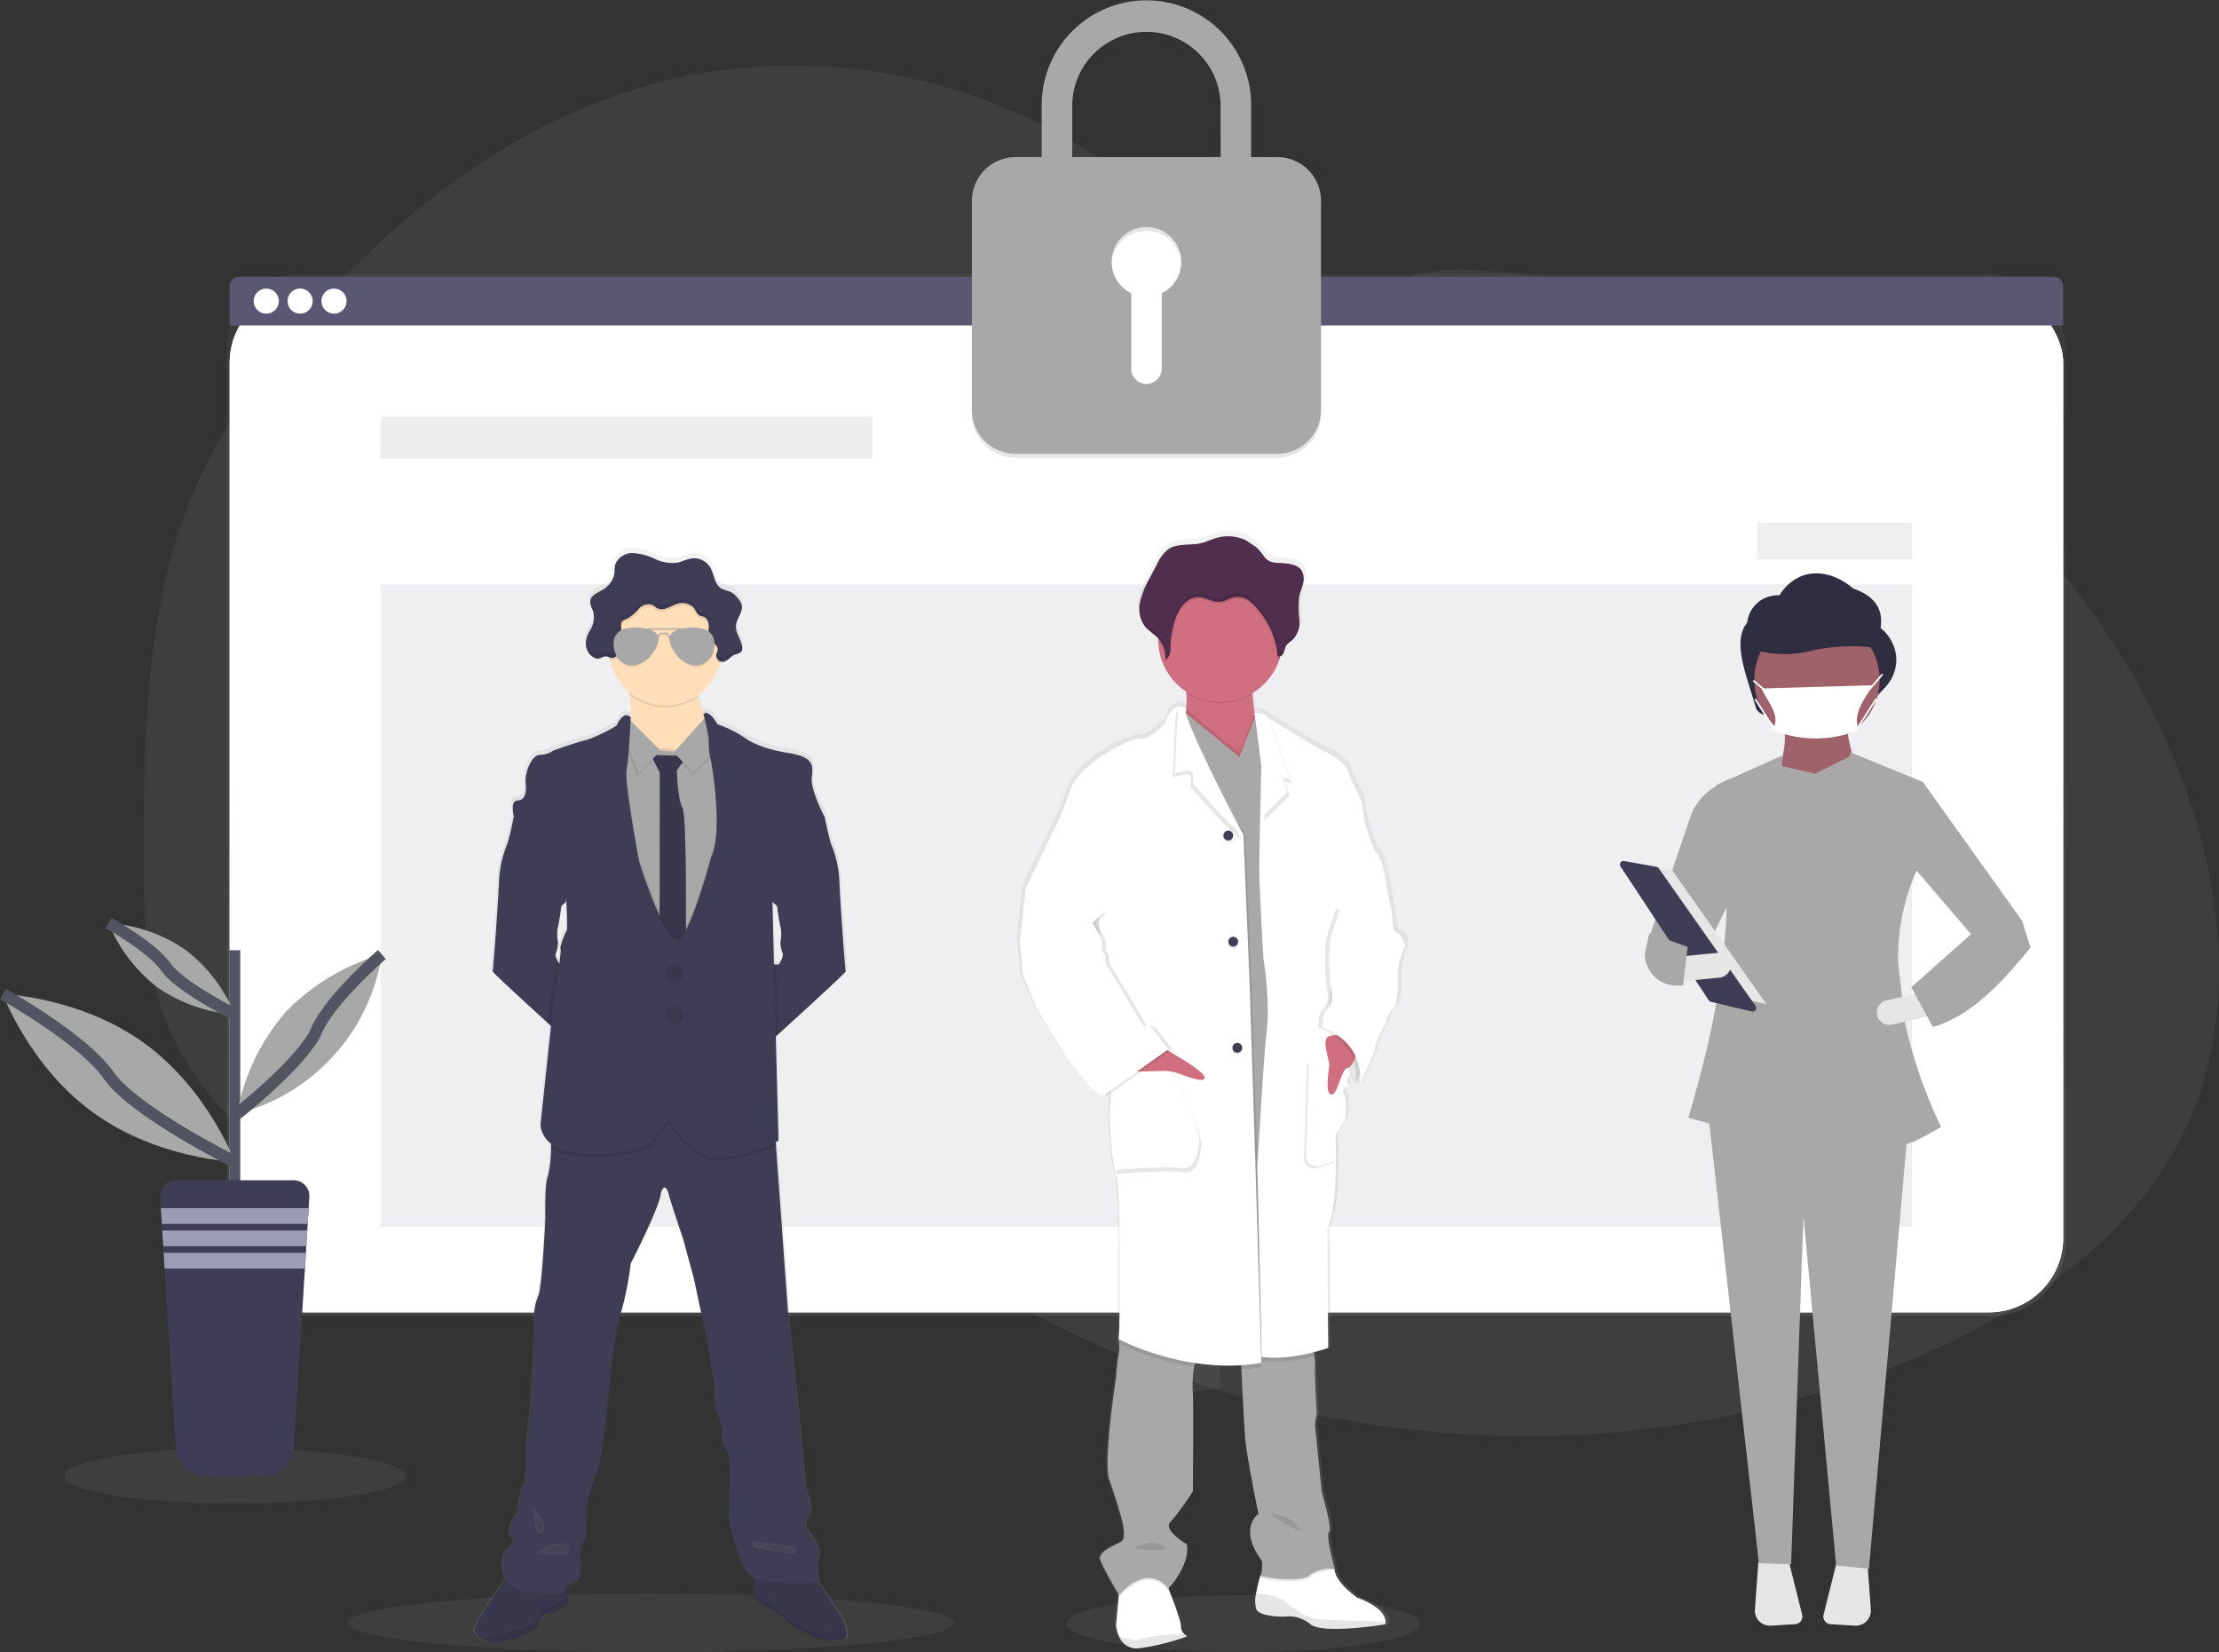 <svg xmlns="http://www.w3.org/2000/svg" xmlns:xlink="http://www.w3.org/1999/xlink" width="372.47" height="277.313" viewBox="0 0 372.47 277.313">
  <rect x="0" y="0" width="372.47" height="277.313" fill="#333333" stroke="none"/>
  <defs>
    <linearGradient id="linear-gradient" x1="0.5" y1="1" x2="0.5" gradientUnits="objectBoundingBox">
      <stop offset="0" stop-color="gray" stop-opacity="0.251"/>
      <stop offset="0.54" stop-color="gray" stop-opacity="0.122"/>
      <stop offset="1" stop-color="gray" stop-opacity="0.102"/>
    </linearGradient>
    <linearGradient id="linear-gradient-2" x1="0.5" y1="1" x2="0.5" xlink:href="#linear-gradient"/>
    <linearGradient id="linear-gradient-3" x1="0.5" y1="1" x2="0.5" xlink:href="#linear-gradient"/>
  </defs>
  <g id="Group_43" data-name="Group 43" transform="translate(-1741.53 -1231.366)">
    <g id="undraw_security_o890" transform="translate(1742 1231.366)">
      <path id="Path_375" data-name="Path 375" d="M442.652,219.107c-8.631,17.805-26.157,29.711-44.32,37.563A168.48,168.48,0,0,1,320.4,269.664q-6.981-.464-13.92-1.485a175.564,175.564,0,0,1-46.542-13.553q-6.413-2.888-12.565-6.305a160.745,160.745,0,0,1-19.641-12.845q-2.349-1.793-4.632-3.677c-1.056-.871-2.1-1.761-3.164-2.625a39.929,39.929,0,0,0-7.121-4.85,25.437,25.437,0,0,0-2.384-1.053c-8.147-3.1-17.542-1.93-26.024.487-6.452,1.839-12.741,4.356-19.186,6.153a63.673,63.673,0,0,1-8.742,1.858,46.522,46.522,0,0,1-19.641-1.725l-.543-.169q-1.364-.429-2.706-.939l-.543-.208q-1.3-.5-2.544-1.075l-.542-.247q-1.3-.6-2.544-1.277c-.3-.156-.594-.325-.887-.484a53.17,53.17,0,0,1-12.721-9.9c-.107-.107-.208-.218-.325-.325-.517-.559-1.023-1.127-1.514-1.709-.182-.214-.364-.429-.543-.65q-.874-1.066-1.686-2.18c-.081-.107-.159-.218-.237-.325a46.969,46.969,0,0,1-5.477-9.9c-.045-.107-.088-.218-.127-.325q-.65-1.673-1.186-3.4c-.146-.481-.286-.975-.409-1.455-.042-.143-.081-.289-.117-.432-1.793-7.059-2-14.4-2-21.694v-2.55c.052-11.8.234-23.805,1.975-35.445a1.479,1.479,0,0,1,.036-.24,110.691,110.691,0,0,1,2.375-11.636,85.841,85.841,0,0,1,4-11.792c4.005-9.421,9.83-17.994,16.3-25.939,16.291-19.995,37.657-36.78,62.664-43.062A92.218,92.218,0,0,1,266.167,59.7c6.627,5.276,12.581,11.522,20.024,15.567,6.5,3.521,14.1,4.98,21.06,2.209,5.75-2.29,9.492-3.427,15.95-3.08a133.7,133.7,0,0,1,39.1,8.189c.507.185,1.014.377,1.517.569,32.716,12.517,60.838,37.384,75.457,69.34q.581,1.267,1.127,2.553C449.117,175.4,452.268,199.265,442.652,219.107Z" transform="translate(-76.547 -29.078)" fill="#a8a8a8" opacity="0.1"/>
      <ellipse id="Ellipse_373" data-name="Ellipse 373" cx="28.678" cy="4.606" rx="28.678" ry="4.606" transform="translate(10.259 243.113)" fill="#a8a8a8" opacity="0.1"/>
      <ellipse id="Ellipse_374" data-name="Ellipse 374" cx="50.849" cy="4.938" rx="50.849" ry="4.938" transform="translate(57.902 267.437)" fill="#a8a8a8" opacity="0.1"/>
      <rect id="Rectangle_21" data-name="Rectangle 21" width="308.717" height="174.878" rx="12.49" transform="translate(37.585 45.966)" fill="url(#linear-gradient)"/>
      <rect id="Rectangle_22" data-name="Rectangle 22" width="307.771" height="171.837" rx="12.49" transform="translate(38.076 48.425)" fill="#fff"/>
      <rect id="Rectangle_23" data-name="Rectangle 23" width="307.771" height="171.837" rx="12.49" transform="translate(38.076 48.425)" fill="#fff"/>
      <rect id="Rectangle_24" data-name="Rectangle 24" width="307.771" height="171.837" rx="12.49" transform="translate(38.076 48.425)" fill="#fff" opacity="0.04"/>
      <path id="Path_376" data-name="Path 376" d="M450.829,149.29H146.183a1.563,1.563,0,0,0-1.563,1.563v6.6H452.378v-6.6a1.562,1.562,0,0,0-1.55-1.563Z" transform="translate(-106.544 -102.836)" fill="#5a5773"/>
      <g id="Rectangle_78" data-name="Rectangle 78" transform="translate(181.38 34.396)" fill="#fff" stroke="#707070" stroke-width="1">
        <rect width="23.432" height="37.317" stroke="none"/>
        <rect x="0.5" y="0.5" width="22.432" height="36.317" fill="none"/>
      </g>
      <g id="buttons" transform="translate(42.111 48.425)">
        <circle id="Ellipse_375" data-name="Ellipse 375" cx="2.112" cy="2.112" r="2.112" fill="#fff"/>
        <circle id="Ellipse_376" data-name="Ellipse 376" cx="2.112" cy="2.112" r="2.112" transform="translate(5.685)" fill="#fff"/>
        <circle id="Ellipse_377" data-name="Ellipse 377" cx="2.112" cy="2.112" r="2.112" transform="translate(11.37)" fill="#fff"/>
      </g>
      <rect id="Rectangle_25" data-name="Rectangle 25" width="82.594" height="7.01" transform="translate(63.424 69.979)" fill="#a8a8a8" opacity="0.2"/>
      <rect id="Rectangle_26" data-name="Rectangle 26" width="257.075" height="107.838" transform="translate(63.424 98.089)" fill="#5a5773" opacity="0.1"/>
      <path id="Path_377" data-name="Path 377" d="M579.428,275.093h-4.4v-8.55a17.58,17.58,0,1,0-35.159-.237v8.787h-4.392a7.348,7.348,0,0,0-7.325,7.325v35.155a7.348,7.348,0,0,0,7.325,7.325h43.952a7.345,7.345,0,0,0,7.322-7.325V282.418A7.345,7.345,0,0,0,579.428,275.093Zm-19.41,22.853v12.591a2.628,2.628,0,0,1-2.436,2.638,2.569,2.569,0,0,1-2.69-2.566V297.94a5.847,5.847,0,1,1,5.126,0Zm9.888-22.853H544.994v-8.787a12.452,12.452,0,1,1,24.9,0Z" transform="translate(-365.484 -248.077)" opacity="0.1"/>
      <path id="Path_378" data-name="Path 378" d="M579.428,273.093h-4.4v-8.55a17.58,17.58,0,1,0-35.159-.237v8.787h-4.392a7.348,7.348,0,0,0-7.325,7.325v35.155a7.348,7.348,0,0,0,7.325,7.325h43.952a7.345,7.345,0,0,0,7.322-7.325V280.418A7.345,7.345,0,0,0,579.428,273.093Zm-19.41,22.853v12.591a2.628,2.628,0,0,1-2.436,2.638,2.569,2.569,0,0,1-2.69-2.566V295.94a5.847,5.847,0,1,1,5.126,0Zm9.888-22.853H544.994v-8.787a12.452,12.452,0,0,1,24.9,0Z" transform="translate(-365.484 -246.727)" fill="#a8a8a8"/>
      <rect id="Rectangle_27" data-name="Rectangle 27" width="26.021" height="6.143" transform="translate(294.478 87.71)" fill="#5a5773" opacity="0.1"/>
      <path id="Path_379" data-name="Path 379" d="M910.335,471.213a9.25,9.25,0,0,0-.871-2.472l-3.9-5.821h.023s-.614-2.924,0-4.36-2.19-4.967-2.19-4.967a2.1,2.1,0,0,1,.549-1.978c.89-1.092-.549-4.288-.549-4.288s-.682-6.676-.75-7.7-.617-6.672-.617-6.672l-1.3-11.984-2.313-31.761-.042-.595c.286-.14.439-.227.439-.227l-.461-17.561.4-.361c3.489-3.158,11.536-10.467,11.454-10.626s-.975-12.2-1.078-15.219a18.138,18.138,0,0,0-1.384-6.231c-.2-.4-.783-3.034-1.023-4.148-.065-.305-.107-.5-.107-.5s-2.358-4.5-2.154-6.539.614-3.573-4.415-4.288a19.487,19.487,0,0,1-6.737-2.349,19.167,19.167,0,0,0-4.827-2.417s-1.41-2.6-2.391-1.718a13.646,13.646,0,0,1-.926-2.894l-.029-.182a9.574,9.574,0,0,0,3.781-5.412c.032-.123.058-.25.088-.374a1.057,1.057,0,0,0,.3.055c.854,0,1.381-.952,2.18-1.254.325-.127.724-.146.975-.4a.952.952,0,0,0,.214-.718,1.46,1.46,0,0,0,0-.266q0-.047,0-.094v.033c-.218-1.182-1.134-2.232-1.033-3.434.1-1.13,1.091-2.125,1.01-3.226a1.749,1.749,0,0,0-.023-.26v.039a2.781,2.781,0,0,0-.65-1.15,3.689,3.689,0,0,0-1.338-1.124c-.452-.2-.975-.244-1.4-.481-1.241-.676-1.238-2.436-1.975-3.638a3.219,3.219,0,0,0-3.011-1.491c-.923.091-1.758.582-2.67.741a6.982,6.982,0,0,1-3.7-.65,10.186,10.186,0,0,0-3.651-.975,3.1,3.1,0,0,0-3.028,1.848c-.2.65-.1,1.348-.26,2.008a4.372,4.372,0,0,1-2.355,2.573c-.65.361-1.423.773-1.624,1.455v-.052a1.254,1.254,0,0,0-.032.166,1.223,1.223,0,0,0,0,.218,4.1,4.1,0,0,0,.413,1.358,3.746,3.746,0,0,1-.019,2.618c-.24.617-.65,1.16-.884,1.774a3.494,3.494,0,0,0-.214.89v-.052a3.567,3.567,0,0,0,0,.416,2.922,2.922,0,0,0,.325,1.364,2.45,2.45,0,0,0,1.459,1.225c.65.149,1.056-.487,1.741-.325a2.743,2.743,0,0,1,.361.114c.023.146.045.292.071.435a9.547,9.547,0,0,0,3.294,5.578,2.1,2.1,0,0,0,.036.237h0a21.812,21.812,0,0,1,.27,3.918s-1.023-1.5-2.427,1.394a29.48,29.48,0,0,1-4.925,2.352c-1.264.24-5.75,1.8-5.75,1.8a3.957,3.957,0,0,1-2.326.75c-1.4,0-2.563,3.063-2.394,4.73s-.1,2.894-1.4,2.963-.591,2.709-.581,2.755l-.12.568c-.253,1.163-.806,3.658-1,4.048a18.193,18.193,0,0,0-1.387,6.231c-.1,3.015-.975,15.015-1.075,15.219-.068.133,5.445,5.172,9.32,8.693l.562.507L858.5,385.716a4.447,4.447,0,0,0,1.832,3.249c0,.195,0,.393-.019.6a20.831,20.831,0,0,1-.546,4.925c-.546,1.091-.409,6.945-.409,6.945s-.549,11.916-1.231,13.212a9.014,9.014,0,0,0-.617,4.548c.2.533-.685,14.842-.685,14.842l-.682,6.4s.2,6.127-.412,6.263-.958,4.359-.958,4.359-2.186,3-1.231,4.083-.14,1.569-.24,1.839-2.086,1.3-.65,5.107a1.129,1.129,0,0,0,.046.11c-1.345,1.868-5.607,7.894-5.347,8.81a2.413,2.413,0,0,0,1.137,1.364c1,.6,2.725.88,5.464,0,4.548-1.465,4.223-2.521,4.223-2.521a1.93,1.93,0,0,1,1.917-1.839,5.383,5.383,0,0,0,3.284-1.871l-.221-.822-.3-1.137c.036-.325.266-.893,1.3-1.208,1.576-.478,1.163-3.473,1.163-3.473s-.136-3.132.546-3.541.413-5.584.413-5.584a38.37,38.37,0,0,1,1.845-6.266c1.091-2.521,2.4-17.5,2.4-17.5s.887-7.355,1.709-9.466,1.576-8.034,1.576-8.034,5.065-9.807,5.129-11.987c0,0,.65-2.043,1.3.2s2.475,7.628,2.475,7.628l1.777,6.6,2.121,9.872,1.371,8.31s-.208,3.132.325,4.223,1.3,3.606.89,4.083.819,2.726,1.163,3.2,0,10.554,0,10.554,1.572,8.579,3.83,10.07a2.757,2.757,0,0,0,.5.26c-.032.929-.065,2.173-.023,2.823a1.081,1.081,0,0,0,.071.426,11.875,11.875,0,0,0,3.011,2.111c.481,0,2.186,1.192,2.258,1.771s5,3.028,5.7,3.1,4.083.679,4.548-.273a1.575,1.575,0,0,0,.094-.88Zm-12.107-122.7.351.3s.361,2.81.617,3.651a7.052,7.052,0,0,1-.052,2.479,5.7,5.7,0,0,0,.361,1.787c.305.614-.617,1.949-.617,1.949h-.822l-.257-10.519ZM873.789,317.1v-.062a.2.2,0,0,0-.01.062ZM861.169,357.6a1.186,1.186,0,0,1-.052-.867,2.6,2.6,0,0,0,.172-.481,7.446,7.446,0,0,0,.188-1.3.085.085,0,0,0,0-.016,6.873,6.873,0,0,1-.049-2.462c.244-.8.614-3.651.614-3.651l.234-.2.542-.471a3.856,3.856,0,0,1,.039-.465,36.174,36.174,0,0,1,.058,5.334c-.273.27-1.267,2.924-1.026,3.028a12.433,12.433,0,0,1-.211,2.527,5.181,5.181,0,0,1-.51-.978Z" transform="translate(-768.436 -197.35)" fill="url(#linear-gradient-2)"/>
      <path id="Path_380" data-name="Path 380" d="M939.732,361.254V365.3l-8.29,4.168s-8.232-4.98-6.2-6.962c1.3-1.254,1.049-4.7.7-7.066h0c-.2-1.377-.442-2.388-.442-2.388s14.787-4.223,12.552-1.017a5.042,5.042,0,0,0-.556,3.833A17.411,17.411,0,0,0,939.732,361.254Z" transform="translate(-820.816 -238.906)" fill="#ffdfba"/>
      <path id="Path_381" data-name="Path 381" d="M871.557,451.524l-1.069,13.163s-1.6-1.452-3.674-3.343c-3.843-3.505-9.3-8.518-9.236-8.651.1-.2.975-12.146,1.069-15.148a18.129,18.129,0,0,1,1.371-6.2,38.526,38.526,0,0,0,.975-4.031c.078-.361.127-.595.127-.595l1.793-.721s7.472,8.336,7.472,8.488-.51,6.556-.51,6.556l-.529.461-.231.2s-.357,2.8-.611,3.635a6.526,6.526,0,0,0,.049,2.449h0a7.562,7.562,0,0,1-.185,1.3,2.729,2.729,0,0,1-.172.478,1.191,1.191,0,0,0,.052.864,5.214,5.214,0,0,0,.559,1.069Z" transform="translate(-775.351 -289.657)" fill="#3f3d56"/>
      <path id="Path_382" data-name="Path 382" d="M1010.969,452.713c.078.159-7.891,7.433-11.344,10.574l-1.566,1.42L997,451.544h2.745s.916-1.322.611-1.933a5.651,5.651,0,0,1-.354-1.777,7.083,7.083,0,0,0,.049-2.466c-.253-.841-.611-3.635-.611-3.635l-.348-.3-.413-.361s-.51-6.4-.51-6.555,7.472-8.488,7.472-8.488l1.78.711s.039.192.1.5c.24,1.108.815,3.729,1.013,4.129a18.122,18.122,0,0,1,1.371,6.2C1009.994,440.567,1010.865,452.509,1010.969,452.713Z" transform="translate(-869.482 -289.677)" fill="#3f3d56"/>
      <path id="Path_383" data-name="Path 383" d="M1007.941,829.081c-.478.949-3.83.325-4.522.273s-5.578-2.511-5.646-3.086-1.761-1.761-2.235-1.761a11.878,11.878,0,0,1-2.982-2.1,1.036,1.036,0,0,1-.068-.422c-.071-1.114.068-3.983.068-3.983l9.827.543,4.775,7.182a9.266,9.266,0,0,1,.864,2.459,1.625,1.625,0,0,1-.081.9Z" transform="translate(-866.422 -554.315)" fill="#3f3d56"/>
      <path id="Path_384" data-name="Path 384" d="M1007.941,829.081c-.478.949-3.83.325-4.522.273s-5.578-2.511-5.646-3.086-1.761-1.761-2.235-1.761a11.878,11.878,0,0,1-2.982-2.1,1.036,1.036,0,0,1-.068-.422c-.071-1.114.068-3.983.068-3.983l9.827.543,4.775,7.182a9.266,9.266,0,0,1,.864,2.459,1.625,1.625,0,0,1-.081.9Z" transform="translate(-866.422 -554.315)" opacity="0.1"/>
      <path id="Path_385" data-name="Path 385" d="M1007.981,837.358c-.478.949-3.83.325-4.522.273s-5.578-2.511-5.646-3.086-1.761-1.761-2.235-1.761a11.877,11.877,0,0,1-2.982-2.1,1.038,1.038,0,0,1-.068-.422l3.184,2.014a13.435,13.435,0,0,1,2.576,2.069c.542.77,4.818,2.371,5.172,2.4a24.347,24.347,0,0,1,4.6-.286A1.625,1.625,0,0,1,1007.981,837.358Z" transform="translate(-866.461 -562.592)" opacity="0.1"/>
      <path id="Path_386" data-name="Path 386" d="M864.129,823.888a5.317,5.317,0,0,1-3.249,1.861,1.913,1.913,0,0,0-1.9,1.829s.325,1.053-4.168,2.511c-2.712.874-4.418.6-5.412,0a2.417,2.417,0,0,1-1.127-1.358c-.305-1.082,5.691-9.317,5.691-9.317l5.458-.325,3.9,1.761.6,2.232Z" transform="translate(-769.064 -555.051)" fill="#3f3d56"/>
      <path id="Path_387" data-name="Path 387" d="M864.129,823.888a5.317,5.317,0,0,1-3.249,1.861,1.913,1.913,0,0,0-1.9,1.829s.325,1.053-4.168,2.511c-2.712.874-4.418.6-5.412,0a2.417,2.417,0,0,1-1.127-1.358c-.305-1.082,5.691-9.317,5.691-9.317l5.458-.325,3.9,1.761.6,2.232Z" transform="translate(-769.064 -555.051)" opacity="0.1"/>
      <path id="Path_388" data-name="Path 388" d="M866.5,832.159a5.316,5.316,0,0,1-3.249,1.861,1.913,1.913,0,0,0-1.9,1.829s.325,1.052-4.168,2.511c-2.713.874-4.418.6-5.412,0,2.557-.266,8.206-1.881,8.771-2.44.679-.679,1.527-2.544,2.1-2.576a22.612,22.612,0,0,0,3.648-2Z" transform="translate(-771.43 -563.321)" fill="none"/>
      <path id="Path_389" data-name="Path 389" d="M866.5,832.159a5.316,5.316,0,0,1-3.249,1.861,1.913,1.913,0,0,0-1.9,1.829s.325,1.052-4.168,2.511c-2.713.874-4.418.6-5.412,0,2.557-.266,8.206-1.881,8.771-2.44.679-.679,1.527-2.544,2.1-2.576a22.612,22.612,0,0,0,3.648-2Z" transform="translate(-771.43 -563.321)" opacity="0.1"/>
      <path id="Path_390" data-name="Path 390" d="M915.776,649.881c-.611,1.423,0,4.337,0,4.337s-9.1.474-11.318-1.017-3.794-10.031-3.794-10.031.325-10.028,0-10.5-1.559-2.709-1.153-3.183-.325-2.982-.88-4.067-.325-4.2-.325-4.2l-1.358-8.271-2.1-9.824-1.783-6.575s-1.829-5.354-2.449-7.589-1.277-.2-1.277-.2c-.065,2.17-5.081,11.929-5.081,11.929a53.688,53.688,0,0,1-1.559,7.995c-.812,2.1-1.7,9.421-1.7,9.421s-1.3,14.908-2.371,17.415a38.42,38.42,0,0,0-1.809,6.234s.273,5.152-.406,5.558-.568,3.525-.568,3.525.406,2.979-1.153,3.456-1.3,1.491-1.3,1.491-8.673,1.423-10.1-2.375.542-4.808.65-5.081,1.189-.744.24-1.832,1.218-4.064,1.218-4.064.341-4.2.948-4.337.409-6.234.409-6.234l.676-6.37s.884-14.232.679-14.774a9.027,9.027,0,0,1,.611-4.548c.679-1.3,1.218-13.15,1.218-13.15s-.136-5.825.406-6.91a20.133,20.133,0,0,0,.539-4.9c.059-1.472.071-2.69.071-2.69l7.589-2.846,9.746-3.115,8.2,3.931,12,2.3.149,2.069,2.29,31.611,1.3,11.925s.542,5.623.611,6.64.744,7.66.744,7.66,1.423,3.184.542,4.269a2.058,2.058,0,0,0-.542,1.949S916.387,648.458,915.776,649.881Z" transform="translate(-778.867 -388.6)" fill="#3f3d56"/>
      <path id="Path_391" data-name="Path 391" d="M939.272,352.034a5.043,5.043,0,0,0-.555,3.833,9.531,9.531,0,0,1-11.555-.432h0c-.2-1.377-.442-2.388-.442-2.388S941.507,348.831,939.272,352.034Z" transform="translate(-822.032 -238.907)" opacity="0.1"/>
      <path id="Path_392" data-name="Path 392" d="M936.436,321.988a9.473,9.473,0,1,1-2.774-6.744A9.518,9.518,0,0,1,936.436,321.988Z" transform="translate(-815.74 -213.007)" fill="#ffdfba"/>
      <path id="Path_393" data-name="Path 393" d="M906.465,350.062,903.347,405.6l-16.941-3.557-3.356-22.262,3.323-29.886,2.5.322,4.411.562,4.369.27,4.736-.526Z" transform="translate(-783.787 -225.264)" opacity="0.1"/>
      <path id="Path_394" data-name="Path 394" d="M906.465,351.319l-3.119,55.533L886.406,403.3l-3.356-22.262,3.323-29.883,2.5.318,4.411.562,4.369.27,4.736-.526Z" transform="translate(-783.787 -226.115)" fill="#a8a8a8"/>
      <path id="Path_395" data-name="Path 395" d="M939.23,396.3l6.1.2-1.715,2.4s.12,4.85.936,6.24.575,22.87.575,22.87L943.5,431.1l-2.778-3.456.036-28.36Z" transform="translate(-830.479 -269.605)" fill="#3f3d56"/>
      <path id="Path_396" data-name="Path 396" d="M939.23,396.3l6.1.2-1.715,2.4s.12,4.85.936,6.24.575,22.87.575,22.87L943.5,431.1l-2.778-3.456.036-28.36Z" transform="translate(-830.479 -269.605)" opacity="0.1"/>
      <path id="Path_397" data-name="Path 397" d="M929.841,336.86l-5.691,6.3,3.252,3.388,5.389-5.253Z" transform="translate(-811.536 -216.467)" opacity="0.1"/>
      <path id="Path_398" data-name="Path 398" d="M929.841,335.61l-5.691,6.3L927.4,345.3l5.389-5.253Z" transform="translate(-811.536 -215.623)" fill="#a8a8a8"/>
      <path id="Path_399" data-name="Path 399" d="M903.645,343.35l-5.763-5.76-.543,3.015,2.644,6.607Z" transform="translate(-793.435 -216.96)" opacity="0.1"/>
      <path id="Path_400" data-name="Path 400" d="M904.272,342.1l-5.76-5.76-.542,3.015,2.644,6.607Z" transform="translate(-793.861 -216.116)" fill="#a8a8a8"/>
      <path id="Path_401" data-name="Path 401" d="M925.537,580.883a28.12,28.12,0,0,1-8.771,2.537c-5.591.711-9.248-6.4-9.248-6.4l-2.134,2.777c-.679,2.95-11.013,3.694-15.213,2.576a6.721,6.721,0,0,1-2.41-1.14c.058-1.472.071-2.69.071-2.69l7.588-2.846,9.746-3.115,8.2,3.931,12,2.3Z" transform="translate(-795.729 -388.62)" opacity="0.1"/>
      <path id="Path_402" data-name="Path 402" d="M933.422,391.362l-3.115,55.53-16.944-3.557L910,421.076l3.32-29.886,2.5.325a30.358,30.358,0,0,1-.367,3.249c-.406,1.9,2.1,15.385,2.1,15.385s4.766,15.122,6.91,12.942,5.2-13.689,5.2-13.689c2.069-4.269.036-16.243-.117-16.483a4.833,4.833,0,0,1-.195-1.088Z" transform="translate(-810.744 -266.155)" opacity="0.1"/>
      <path id="Path_403" data-name="Path 403" d="M999.479,510.882l.143,5.441-1.566,1.42L997,504.57h2.339Z" transform="translate(-869.482 -342.703)" opacity="0.1"/>
      <path id="Path_404" data-name="Path 404" d="M890.858,493.1h0a7.569,7.569,0,0,1-.185,1.3c0-.12,0-.188-.026-.2C890.55,494.175,890.667,493.678,890.858,493.1Z" transform="translate(-797.654 -334.959)" opacity="0.1"/>
      <path id="Path_405" data-name="Path 405" d="M890.753,502.349l-1.069,13.163s-1.6-1.452-3.674-3.343l.247-2.332s.874-5.73,1.192-8.557a5.229,5.229,0,0,0,.559,1.069Z" transform="translate(-794.547 -340.482)" opacity="0.1"/>
      <path id="Path_406" data-name="Path 406" d="M887.751,375.412s-1.014-1.491-2.4,1.387a29.066,29.066,0,0,1-4.873,2.339c-1.247.237-5.685,1.8-5.685,1.8a3.924,3.924,0,0,1-2.3.744c-1.39,0-2.544,3.05-2.375,4.71s-.1,2.881-1.387,2.95-.578,2.742-.578,2.742l8.573,9.827s.542,9.047.273,9.32-1.254,2.924-1.017,3.015-1.3,10.1-1.3,10.1l-2.066,19.416s0,3.249,4.2,4.369,14.544.38,15.21-2.57l2.134-2.781s3.658,7.117,9.249,6.406a26.886,26.886,0,0,0,9.151-2.745l-.611-23.269-.406-16.772,8.729-14.342s-2.339-4.473-2.134-6.5.608-3.557-4.372-4.269c0,0-4.2-.627-6.676-2.339a19.084,19.084,0,0,0-4.775-2.4s-1.4-2.6-2.368-1.709a31.948,31.948,0,0,1,.893,4.223,13.98,13.98,0,0,0,.305,3.288c.153.257,2.186,12.214.117,16.483,0,0-3.037,11.51-5.2,13.689s-6.91-12.942-6.91-12.942-2.508-13.488-2.1-15.385S887.751,375.412,887.751,375.412Z" transform="translate(-782.355 -254.987)" fill="#3f3d56"/>
      <circle id="Ellipse_378" data-name="Ellipse 378" cx="1.491" cy="1.491" r="1.491" transform="translate(111.155 161.867)" fill="#3f3d56"/>
      <circle id="Ellipse_379" data-name="Ellipse 379" cx="1.491" cy="1.491" r="1.491" transform="translate(111.155 168.897)" fill="#3f3d56"/>
      <circle id="Ellipse_380" data-name="Ellipse 380" cx="1.491" cy="1.491" r="1.491" transform="translate(111.155 161.867)" opacity="0.1"/>
      <circle id="Ellipse_381" data-name="Ellipse 381" cx="1.491" cy="1.491" r="1.491" transform="translate(111.155 168.897)" opacity="0.1"/>
      <path id="Path_407" data-name="Path 407" d="M992.47,804.34s6.12.474,6.728.949S992.47,804.34,992.47,804.34Z" transform="translate(-866.423 -545.092)" stroke="#a8a8a8" stroke-miterlimit="10" stroke-width="1" opacity="0.1"/>
      <path id="Path_408" data-name="Path 408" d="M880.3,789.53s1.3,1.624.747,2.371S880.3,789.53,880.3,789.53Z" transform="translate(-790.692 -535.093)" stroke="#a8a8a8" stroke-miterlimit="10" stroke-width="1" opacity="0.1"/>
      <path id="Path_409" data-name="Path 409" d="M885.1,805.734s2.371-1.559,3.32-.523S885.1,805.734,885.1,805.734Z" transform="translate(-793.933 -545.44)" stroke="#a8a8a8" stroke-miterlimit="10" stroke-width="1" opacity="0.1"/>
      <path id="Path_410" data-name="Path 410" d="M936.449,321.995a9.474,9.474,0,0,1-.305,2.407,1.082,1.082,0,0,1-.63-1.059c.042-.387.3-.741.244-1.124-.081-.591-.8-.832-1.173-1.3a3.022,3.022,0,0,1-.325-2.118c.039-.731-.146-1.624-.832-1.874-.2-.075-.429-.081-.627-.166-.539-.227-.7-.9-1.066-1.358-.721-.929-2.154-.91-3.248-.468a15.454,15.454,0,0,1-1.462.611,1.91,1.91,0,0,1-1.53-.114c-.214-.136-.387-.325-.608-.461a2.1,2.1,0,0,0-2.332.569,8.06,8.06,0,0,1-1.949,1.679c-.361.162-.806.26-.975.611a1.28,1.28,0,0,0-.1.607,18.169,18.169,0,0,1-.114,3.785c-.169.8-.728,1.7-1.537,1.6a1.518,1.518,0,0,1-.3-.075,9.518,9.518,0,1,1,18.874-1.761Z" transform="translate(-815.753 -213.014)" opacity="0.1"/>
      <path id="Path_411" data-name="Path 411" d="M909.268,309.4c.244.055.474.182.724.214.809.1,1.368-.806,1.537-1.6a17.512,17.512,0,0,0,.117-3.785,1.237,1.237,0,0,1,.1-.607c.185-.351.63-.448.975-.611a8.414,8.414,0,0,0,1.949-1.679,2.076,2.076,0,0,1,2.329-.569c.218.13.393.325.607.461a1.949,1.949,0,0,0,1.533.114c.5-.149.975-.413,1.459-.611a2.822,2.822,0,0,1,3.248.465c.361.465.526,1.13,1.065,1.358.2.084.422.094.627.169.685.257.861,1.143.832,1.874a3.149,3.149,0,0,0,.325,2.118c.377.461,1.091.7,1.173,1.3.052.383-.2.741-.244,1.124a1.079,1.079,0,0,0,1.017,1.15c.845,0,1.368-.945,2.157-1.247a2.563,2.563,0,0,0,.975-.4,1.075,1.075,0,0,0,.2-.88c-.159-1.244-1.156-2.326-1.049-3.573.1-1.2,1.208-2.238.974-3.414a2.767,2.767,0,0,0-.65-1.16,3.755,3.755,0,0,0-1.325-1.121,13.639,13.639,0,0,1-1.387-.478c-1.228-.672-1.225-2.427-1.949-3.622a3.18,3.18,0,0,0-2.963-1.475c-.913.091-1.741.575-2.644.737a6.855,6.855,0,0,1-3.664-.65,10.022,10.022,0,0,0-3.616-.975,3.083,3.083,0,0,0-3,1.839c-.2.65-.1,1.345-.257,2a4.361,4.361,0,0,1-2.332,2.56c-.711.4-1.566.851-1.65,1.66a3.423,3.423,0,0,0,.406,1.472,3.746,3.746,0,0,1-.019,2.6c-.237.614-.633,1.153-.874,1.764a3.168,3.168,0,0,0,.084,2.6,2.423,2.423,0,0,0,1.485,1.218C908.183,309.88,908.586,309.247,909.268,309.4Z" transform="translate(-807.865 -199.2)" fill="#3f3d56"/>
      <g id="Group_33" data-name="Group 33" transform="translate(97.87 100.521)" opacity="0.1">
        <path id="Path_412" data-name="Path 412" d="M911.527,335.894c-.169.8-.731,1.7-1.54,1.6-.25-.033-.478-.159-.724-.214-.679-.149-1.082.487-1.722.325a2.43,2.43,0,0,1-1.488-1.218,2.814,2.814,0,0,1-.3-1.062,2.966,2.966,0,0,0,.3,1.673,2.43,2.43,0,0,0,1.488,1.218c.65.149,1.043-.487,1.722-.325a7.343,7.343,0,0,0,.724.211c.809.1,1.371-.8,1.54-1.6a9.4,9.4,0,0,0,.156-2.134A8.008,8.008,0,0,1,911.527,335.894Z" transform="translate(-905.733 -328.314)"/>
        <path id="Path_413" data-name="Path 413" d="M908.566,318.606a3.74,3.74,0,0,0-.214-1.569,8.3,8.3,0,0,1-.374-1.027,1.459,1.459,0,0,0-.032.166,3.478,3.478,0,0,0,.406,1.472,3.732,3.732,0,0,1,.214.958Z" transform="translate(-907.222 -315.918)"/>
        <path id="Path_414" data-name="Path 414" d="M984.216,318.73c-.153.923-.9,1.79-.975,2.761a2.324,2.324,0,0,0,0,.5C983.4,320.858,984.408,319.854,984.216,318.73Z" transform="translate(-958.054 -317.755)"/>
        <path id="Path_415" data-name="Path 415" d="M977.422,339.83a.763.763,0,0,1-.185.364c-.24.257-.65.276-.975.4-.789.3-1.3,1.257-2.157,1.247a1.088,1.088,0,0,1-.975-.754,1.69,1.69,0,0,0-.045.214,1.078,1.078,0,0,0,1.017,1.147c.848,0,1.368-.945,2.157-1.244.325-.127.721-.146.975-.4a1.076,1.076,0,0,0,.2-.88C977.432,339.885,977.425,339.859,977.422,339.83Z" transform="translate(-951.204 -332)"/>
        <path id="Path_416" data-name="Path 416" d="M970.7,334.085c-.081-.591-.8-.832-1.173-1.3a1.78,1.78,0,0,1-.357-1.066,2.4,2.4,0,0,0,.357,1.676c.374.455.942.65,1.124,1.118A1.044,1.044,0,0,0,970.7,334.085Z" transform="translate(-948.558 -326.525)"/>
        <path id="Path_417" data-name="Path 417" d="M938.6,319.886c.026-.731-.149-1.624-.835-1.874-.2-.075-.426-.084-.624-.166-.539-.227-.708-.9-1.066-1.358a2.814,2.814,0,0,0-3.248-.468c-.487.2-.952.461-1.459.611a1.91,1.91,0,0,1-1.53-.114c-.214-.136-.39-.325-.607-.461a2.1,2.1,0,0,0-2.332.569,8.073,8.073,0,0,1-1.949,1.68c-.364.162-.806.26-.994.611a1.277,1.277,0,0,0-.1.607v.38a.924.924,0,0,1,.094-.377c.188-.351.63-.448.994-.611a8.416,8.416,0,0,0,1.949-1.679,2.079,2.079,0,0,1,2.332-.569c.218.13.393.325.607.458a1.9,1.9,0,0,0,1.53.114,15.022,15.022,0,0,0,1.459-.607,2.816,2.816,0,0,1,3.249.465c.357.461.526,1.13,1.066,1.358.2.084.422.094.624.169a1.559,1.559,0,0,1,.825,1.449Z" transform="translate(-917.963 -315.727)"/>
      </g>
      <g id="Group_34" data-name="Group 34" transform="translate(102.504 105.529)" opacity="0.1">
        <path id="Path_418" data-name="Path 418" d="M920,333.7a2.492,2.492,0,0,1,1.878-2.329,7.8,7.8,0,0,1,4.379.2c3.083,1.02-.39,4.691-.39,4.691s-2.31,2.274-4.464.685a3.375,3.375,0,0,1-1.257-1.949,4.972,4.972,0,0,1-.146-1.3Z" transform="translate(-919.997 -331.144)"/>
        <path id="Path_419" data-name="Path 419" d="M956.515,333.7a2.491,2.491,0,0,0-1.881-2.329,7.8,7.8,0,0,0-4.376.2c-3.083,1.02.39,4.691.39,4.691s2.306,2.274,4.463.685a3.376,3.376,0,0,0,1.257-1.949A4.969,4.969,0,0,0,956.515,333.7Z" transform="translate(-939.567 -331.145)"/>
        <path id="Path_420" data-name="Path 420" d="M910.5,291.419v.153h5.63v-.182Z" transform="translate(-904.824 -291.297)"/>
        <path id="Path_421" data-name="Path 421" d="M942.676,334.671h.179v-.517a1.479,1.479,0,0,1,1.52,0v.461h.325v-.3h-.159s.065-.627-.994-.526c0,0-.851-.081-.832.458h-.195Z" transform="translate(-935.203 -332.921)"/>
      </g>
      <path id="Path_422" data-name="Path 422" d="M920,333.049a2.492,2.492,0,0,1,1.878-2.329,7.839,7.839,0,0,1,4.379.2c3.083,1.023-.39,4.691-.39,4.691s-2.31,2.274-4.464.685a3.356,3.356,0,0,1-1.257-1.949,4.938,4.938,0,0,1-.146-1.3Z" transform="translate(-817.493 -225.179)" fill="#a8a8a8"/>
      <path id="Path_423" data-name="Path 423" d="M956.515,333.049a2.491,2.491,0,0,0-1.881-2.329,7.825,7.825,0,0,0-4.376.2c-3.083,1.023.39,4.691.39,4.691s2.306,2.274,4.463.685a3.356,3.356,0,0,0,1.257-1.949A4.938,4.938,0,0,0,956.515,333.049Z" transform="translate(-837.063 -225.179)" fill="#a8a8a8"/>
      <path id="Path_424" data-name="Path 424" d="M910.5,290.789v.156h5.63v-.185Z" transform="translate(-802.32 -185.342)" fill="#a8a8a8"/>
      <path id="Path_425" data-name="Path 425" d="M942.676,334.042h.179v-.517a1.488,1.488,0,0,1,1.52,0v.465h.325v-.305h-.159s.065-.624-.994-.526c0,0-.851-.078-.832.458h-.195Z" transform="translate(-832.7 -226.968)" fill="#a8a8a8"/>
      <rect id="Rectangle_28" data-name="Rectangle 28" width="1.845" height="41.549" transform="translate(38.014 159.483)" fill="#535461"/>
      <path id="Path_426" data-name="Path 426" d="M133.759,618.913l-.117,1.871-.162,2.641-.068,1.1-.162,2.644-.071,1.1-.162,2.641-1.861,30.039a5.087,5.087,0,0,1-5.077,4.775H116.4a5.084,5.084,0,0,1-5.074-4.775l-1.871-30.04-.162-2.641-.068-1.1-.159-2.651-.068-1.1-.162-2.641-.117-1.871a2.634,2.634,0,0,1,2.631-2.8h19.78a2.631,2.631,0,0,1,2.628,2.8Z" transform="translate(-82.303 -418.009)" fill="#3f3d56"/>
      <path id="Path_427" data-name="Path 427" d="M106.919,590.46l-.162,2.641H82.272l-.162-2.641Z" transform="translate(-55.579 -387.684)" fill="#9d9cb5"/>
      <path id="Path_428" data-name="Path 428" d="M107.168,601.98l-.162,2.644H82.986l-.166-2.644Z" transform="translate(-56.059 -395.462)" fill="#9d9cb5"/>
      <path id="Path_429" data-name="Path 429" d="M107.42,613.51l-.162,2.641H83.706l-.166-2.641Z" transform="translate(-56.545 -403.247)" fill="#9d9cb5"/>
      <path id="Path_430" data-name="Path 430" d="M51.124,528.089c10.746,7.774,15.223,19.936,15.223,19.936s-12.952-.445-23.714-8.219S27.41,519.87,27.41,519.87,40.375,520.315,51.124,528.089Z" transform="translate(-27.41 -353.033)" fill="#a8a8a8"/>
      <path id="Path_431" data-name="Path 431" d="M27.46,519.87s13.442,7.472,17.753,13.644,21.167,14.514,21.167,14.514" transform="translate(-27.444 -353.033)" fill="none" stroke="#535461" stroke-miterlimit="10" stroke-width="2"/>
      <path id="Path_432" data-name="Path 432" d="M94.957,487.7a26.048,26.048,0,0,1,8.287,10.85,26.054,26.054,0,0,1-12.9-4.473,26.053,26.053,0,0,1-8.284-10.85A25.85,25.85,0,0,1,94.957,487.7Z" transform="translate(-64.307 -328.295)" fill="#a8a8a8"/>
      <path id="Path_433" data-name="Path 433" d="M82.06,483.18s7.316,4.061,9.661,7.423,11.522,7.9,11.522,7.9" transform="translate(-64.307 -328.262)" fill="none" stroke="#535461" stroke-miterlimit="10" stroke-width="2"/>
      <path id="Path_434" data-name="Path 434" d="M156.521,509.14a36.015,36.015,0,0,0-8.141,17.032,32.74,32.74,0,0,0,24.331-26.742A36.019,36.019,0,0,0,156.521,509.14Z" transform="translate(-109.083 -339.233)" fill="#a8a8a8"/>
      <path id="Path_435" data-name="Path 435" d="M172.711,499.43S163.96,507,161.735,512.216s-13.355,13.969-13.355,13.969" transform="translate(-109.083 -339.233)" fill="none" stroke="#535461" stroke-miterlimit="10" stroke-width="2"/>
    </g>
    <g id="undraw_doctors_hwty_1_" data-name="undraw_doctors_hwty (1)" transform="translate(1912.15 1320.437)">
      <rect id="Rectangle_60" data-name="Rectangle 60" width="8.671" height="8.671" transform="translate(25.566 32.321)" fill="#a8a8a8" opacity="0.1"/>
      <rect id="Rectangle_68" data-name="Rectangle 68" width="8.671" height="8.671" transform="translate(25.566 53.71)" fill="#a8a8a8" opacity="0.1"/>
      <rect id="Rectangle_70" data-name="Rectangle 70" width="8.671" height="8.671" transform="translate(25.566 75.096)" fill="#a8a8a8" opacity="0.1"/>
      <rect id="Rectangle_72" data-name="Rectangle 72" width="8.671" height="8.671" transform="translate(25.566 96.484)" fill="#a8a8a8" opacity="0.1"/>
      <rect id="Rectangle_74" data-name="Rectangle 74" width="8.671" height="8.671" transform="translate(25.566 117.873)" fill="#a8a8a8" opacity="0.1"/>
      <path id="Path_592" data-name="Path 592" d="M838.4,707.922V702.33h8.668v4.8Z" transform="translate(-812.834 -563.071)" fill="#a8a8a8" opacity="0.1"/>
      <ellipse id="Ellipse_400" data-name="Ellipse 400" cx="29.709" cy="4.772" rx="29.709" ry="4.772" transform="translate(8.366 178.664)" fill="#a8a8a8" opacity="0.1"/>
      <path id="Path_639" data-name="Path 639" d="M835.477,331.249s-1.2-.168-1.2-1.915a27.473,27.473,0,0,0-.86-5.019h0s-.744-5.692-1.771-6.595-2.348-6.2-2.348-6.2-.226-2.875-.686-3.494a29.692,29.692,0,0,1-2-4.3c-.918-2.162-4.735-3.644-4.735-3.644s-6.918-4.012-8.879-5.32h0a3.031,3.031,0,0,1-.5-.378c-.341-.445-1.829-.454-1.829-.454a30.121,30.121,0,0,1-.354-3.134v-.329a10.549,10.549,0,0,0,4.638-5.738c.037-.116.067-.235.1-.354a.991.991,0,0,0,.61-.537,10.765,10.765,0,0,1,.4-1.22,4.52,4.52,0,0,1,1.128-.988,4.275,4.275,0,0,0,1.174-3.473c-.03-1.024-.2-2.055-.131-3.07a1.206,1.206,0,0,1,.018-.256c.018-.149.04-.3.067-.451.149-.756.476-1.47.659-2.22a2.856,2.856,0,0,0-.226-2.241c-.625-.948-1.927-1.137-3.07-1.22-1.3-.11-2.439.03-3.284-1.046a11.5,11.5,0,0,0-1.3-1.573c-.171-.159-1.829-1.174-1.829-1.238a7.412,7.412,0,0,0-5.183-.4c-.863.25-1.671.659-2.546.863-1.878.445-4.043-.037-5.641,1.04a6.658,6.658,0,0,0-1.924,2.525q-.61,1.165-1.238,2.332a15.01,15.01,0,0,0-1.643,3.991,6.768,6.768,0,0,0-.113.936h0v.485a1.671,1.671,0,0,0,.018.3,1.746,1.746,0,0,0,.021.189c.021.064.027.207.046.3s.055.271.091.4a.618.618,0,0,0,.055.171c.018.058.067.2.107.3s.043.107.067.159a2.844,2.844,0,0,0,.156.3c.024.04.043.079.067.119a3.459,3.459,0,0,0,.281.409c.649.814,1.613,1.332,2.323,2.095v.341a10.437,10.437,0,0,0,4.781,8.507c0,.116.015.235.021.354a17.4,17.4,0,0,1-.034,2.714,1.287,1.287,0,0,0-1.012-.451,1.454,1.454,0,0,0-.39.034l-.027-.021h0v.027c-.671.165-1.5.863-2.287,2.848,0,0-2.4,2.707-4.232,2.595s-6.461,2.82-6.461,2.82-4.519,2.93-5.488,5.918a41.379,41.379,0,0,1-1.948,4.964l-5.6,11.5h0l-1.028,9.147a42.284,42.284,0,0,1,.457,4.68c-.113.622,2.345,6.2,2.345,6.2s8.119,14.263,11.437,14.995l.238-.165a2.073,2.073,0,0,0,.448.165l.683-.479a7.138,7.138,0,0,1-.055,1.607c-.454,1.412.174,10.6.973,12.4s.515,25.432.515,25.432l-.113,2.082a.885.885,0,0,0,.027.183l-.027.494.082.043a5.9,5.9,0,0,1-.082,1.988,22.042,22.042,0,0,0-.4,3.5s-2.287,14.6-1.2,17.532,2,6.147,2,6.147,1.143,3.659.055,4.269-4.171,1.692-3.543,3.214c.579,1.409,2.778,5.183,3.1,5.735l-.027.3-.448,4.857a6.1,6.1,0,0,0,.515,1.854,3.188,3.188,0,0,0,3.259,2.037c.3-.021.656-.055,1-.1a43.329,43.329,0,0,0,7.406-1.93,2.922,2.922,0,0,1-.576-.479h0a1.674,1.674,0,0,1-.509-1.22c.049-.887-1.607-5.1-2.021-6.138l-.094-.232s3.775-3.948,3.147-7.443c0,0-4.177-2.439-2.8-3.781a42.851,42.851,0,0,0,3.833-5.183s.113-14.376,0-16.519a17.8,17.8,0,0,1,.21-4.464c.046-.219.1-.436.159-.652a38.941,38.941,0,0,0,5.75.436q1.055,0,2.134-.043,0,.3.027.659c.159,3.561.454,9.809.7,12.129.342,3.323,2.229,12.29,2.229,12.29s-3.6,2.308.628,8.007a7.727,7.727,0,0,1-.281,2.363h0a25.793,25.793,0,0,0-.722,2.979,5.234,5.234,0,0,0,.036,2.72c.686,1.348,4.8,1.238,4.8,1.238h0a.643.643,0,0,1,.1-.015,5.875,5.875,0,0,1,4.357,1.311c1.564,1.256,7.5.707,10.714.3,1.259-.162,2.1-.3,2.1-.3a1.234,1.234,0,0,0,.043-.439h0c-.034-.79-.652-2.522-4.848-4.067,0,0-3.945-2.653-3.89-4.964h-.543c.287-.009.488-.009.488-.009s-1.546-5.638-.915-6.1-1.259-6.708-1.259-6.708-1.082-10.489-1.143-11.22a6.449,6.449,0,0,1,.287-1.86L821,406.565s-.055-1.912,0-2.534a11.92,11.92,0,0,0-.128-1.613c-.027-.213-.055-.436-.085-.656,1.479-.375,2.439-.72,2.439-.72l-.171-20.017c1.256-2.439,1.488-7.793,1.482-11.586,0-2.439-.11-4.244-.11-4.244l1.717-2.8s.4-3.354-.232-4.089a.7.7,0,0,1,.076-.96,3.2,3.2,0,0,1,.381-.268.477.477,0,0,1-.04-.067,3.032,3.032,0,0,1,.381-.271s-.61-.945-.064-1.345c.512.348.97.625,1.317.823-.024.223-.049.351-.049.351l.146-.3.54.3s2.689-5.357,2.631-6.144,1.829-4.116,1.829-4.116a4.123,4.123,0,0,1,1.259-2.482c1.031-.732.8-6.034.8-6.034a12.965,12.965,0,0,1,.973-3.887C836.776,332.78,835.477,331.249,835.477,331.249ZM784.022,328.9l.052,1.278c-.3-.491-.524-.841-.524-.841Z" transform="translate(-770.5 -264.154)" fill="url(#linear-gradient-3)"/>
      <path id="Path_640" data-name="Path 640" d="M945.4,541.355l-.659,2.805s-5.275-2.7-6.223-6.113,1.589-4.717,1.589-4.717l4.918,2.079Z" transform="translate(-887.141 -451.258)" fill="#fff"/>
      <path id="Path_641" data-name="Path 641" d="M945.4,541.355l-.659,2.805s-5.275-2.7-6.223-6.113,1.589-4.717,1.589-4.717l4.918,2.079Z" transform="translate(-887.141 -451.258)" opacity="0.1"/>
      <path id="Path_642" data-name="Path 642" d="M837.267,847.472a37.9,37.9,0,0,1-8.232,2.018,3.132,3.132,0,0,1-3.2-2.025,6.187,6.187,0,0,1-.506-1.829l.442-4.833.232-2.57,7.125-1.854,1.009,3.089.094.232c.4,1.034,2.031,5.223,1.982,6.1a1.673,1.673,0,0,0,.5,1.22A2.832,2.832,0,0,0,837.267,847.472Z" transform="translate(-808.612 -661.909)" fill="#fff"/>
      <path id="Path_643" data-name="Path 643" d="M923.822,844.25a1.221,1.221,0,0,1-.043.439s-10.434,1.738-12.568,0a5.65,5.65,0,0,0-4.378-1.29s-4.037.11-4.711-1.22a5.282,5.282,0,0,1-.034-2.7,25.917,25.917,0,0,1,.707-2.964l.162-.128.96-.771,11.245-.332h.085c-.055,2.3,3.814,4.936,3.814,4.936C923.182,841.741,923.789,843.464,923.822,844.25Z" transform="translate(-861.861 -661.144)" fill="#fff"/>
      <path id="Path_644" data-name="Path 644" d="M923.821,853.808a1.258,1.258,0,0,1-.046.439s-10.434,1.738-12.565,0a5.65,5.65,0,0,0-4.381-1.29s-4.04.11-4.714-1.22a5.327,5.327,0,0,1-.034-2.708c1.555.155,4.01.543,4.973,1.47,1.457,1.4,3.927,2.805,5.439,2.918C913.689,853.491,920.8,853.716,923.821,853.808Z" transform="translate(-861.856 -670.702)" opacity="0.1"/>
      <path id="Path_645" data-name="Path 645" d="M838.421,871.7a37.909,37.909,0,0,1-8.232,2.018,3.132,3.132,0,0,1-3.2-2.025c1.244.418,2.967.854,3.872.454,1.073-.479,4.878-.784,7.013-.915A2.774,2.774,0,0,0,838.421,871.7Z" transform="translate(-809.766 -686.133)" opacity="0.1"/>
      <path id="Path_646" data-name="Path 646" d="M869.728,357.157c-4.025-1.564-9.2-6.732-7.909-9.147a5.467,5.467,0,0,0,.5-1.939,17.7,17.7,0,0,0,.036-2.744,37.672,37.672,0,0,0-.54-4.467s12.565.284,11.833,2.134a6.868,6.868,0,0,0-.189,2.54c.061,1.052.21,2.25.369,3.259.217,1.381.439,2.439.439,2.439s-.771,1.076-1.219,1.134S875.5,359.4,869.728,357.157Z" transform="translate(-833.836 -316.082)" fill="#cf6f80"/>
      <path id="Path_647" data-name="Path 647" d="M835.2,839.65l-.095.1c-3.756-4.543-8.3,1.122-8.3,1.122l-.067-.122.232-2.57,7.125-1.854,1.009,3.089Z" transform="translate(-809.592 -661.874)" opacity="0.1"/>
      <path id="Path_648" data-name="Path 648" d="M917.238,835.572s-2.744-.055-4.208,1.238-8.537.277-8.232,0a1.056,1.056,0,0,0,.159-.467l.961-.771,11.245-.332C917.2,835.453,917.238,835.572,917.238,835.572Z" transform="translate(-863.844 -661.116)" opacity="0.1"/>
      <path id="Path_649" data-name="Path 649" d="M832.793,705.592a8.559,8.559,0,0,0-.463,1.564,17.9,17.9,0,0,0-.21,4.439c.113,2.134,0,16.437,0,16.437a43.53,43.53,0,0,1-3.759,5.159c-1.348,1.345,2.744,3.759,2.744,3.759.61,3.479-3.086,7.406-3.086,7.406-3.756-4.543-8.3,1.119-8.3,1.119s-2.47-4.269-3.086-5.793,2.412-2.576,3.476-3.2-.055-4.269-.055-4.269-.9-3.2-1.964-6.116,1.177-17.44,1.177-17.44a22.545,22.545,0,0,1,.393-3.482,5.9,5.9,0,0,0,.082-1.976c-.018-.222-.04-.406-.055-.534s-.027-.183-.027-.183l.043-.073,1.524-2.842S833.525,703.8,832.793,705.592Z" transform="translate(-802.51 -566.812)" fill="#a8a8a8"/>
      <path id="Path_650" data-name="Path 650" d="M909.725,747.766s-2.744-.058-4.208,1.22-8.537.281-8.232,0,.278-2.354.278-2.354c-4.15-5.668-.61-7.967-.61-7.967s-1.851-8.918-2.186-12.227c-.235-2.308-.524-8.537-.68-12.065-.067-1.524-.107-2.576-.107-2.576l3.36-.668.436-.085,8.177-1.643s.226,1.525.378,2.772a12.165,12.165,0,0,1,.125,1.607c-.052.61,0,2.521,0,2.521l.281,5.72a6.6,6.6,0,0,0-.281,1.851c.058.732,1.122,11.162,1.122,11.162s1.851,6.226,1.22,6.674S909.725,747.766,909.725,747.766Z" transform="translate(-856.331 -573.645)" fill="#a8a8a8"/>
      <path id="Path_651" data-name="Path 651" d="M874.113,341.024a6.865,6.865,0,0,0-.189,2.54,10.443,10.443,0,0,1-11.1-.207,37.7,37.7,0,0,0-.54-4.467S874.845,339.174,874.113,341.024Z" transform="translate(-834.296 -316.103)" opacity="0.1"/>
      <path id="Path_652" data-name="Path 652" d="M869.441,300.024a10.431,10.431,0,1,1-20.861.25c0-.085,0-.165,0-.25a10.434,10.434,0,0,1,20.867,0Z" transform="translate(-824.773 -281.835)" fill="#cf6f80"/>
      <path id="Path_653" data-name="Path 653" d="M869.728,373.6c-4.025-1.564-9.2-6.732-7.909-9.147a5.467,5.467,0,0,0,.5-1.939l5.51,4.531,3.409,2.8,2.592-6.6c.217,1.381.439,2.439.439,2.439s-.771,1.076-1.219,1.134S875.5,375.837,869.728,373.6Z" transform="translate(-833.836 -332.521)" opacity="0.1"/>
      <path id="Path_654" data-name="Path 654" d="M859.4,373.982l-4.6,77.292-6,.393L833.26,406.85l2.549-53.208.54-11.242,6.909,5.674,3.409,2.8,2.668-6.79L854.3,348.4Z" transform="translate(-809.261 -312.884)" fill="#a8a8a8"/>
      <path id="Path_655" data-name="Path 655" d="M839.868,705.647a8.547,8.547,0,0,0-.463,1.564,44.208,44.208,0,0,1-12.592-3.93l-.082-.043.027-.491v-.256l1.525-2.842S840.6,703.858,839.868,705.647Z" transform="translate(-809.585 -566.867)" opacity="0.1"/>
      <path id="Path_656" data-name="Path 656" d="M897.4,717.942a30.88,30.88,0,0,1-3.372.387c-.067-1.525-.107-2.576-.107-2.576l3.378-.683Z" transform="translate(-856.289 -577.586)" opacity="0.1"/>
      <path id="Path_657" data-name="Path 657" d="M915.026,712.172a23.673,23.673,0,0,1-8.513.8l-.043-1.93,8.177-1.643S914.864,710.912,915.026,712.172Z" transform="translate(-865.013 -573.645)" opacity="0.1"/>
      <path id="Path_658" data-name="Path 658" d="M816.282,471.075c-12.5,2.134-23.95-3.985-23.95-3.985l.11-2.073s.284-23.5-.5-25.307-1.4-10.928-.954-12.321-1.625-22.431-1.625-22.431l-.335-8.537L776.74,391.43l5.488-11.443a41.351,41.351,0,0,0,1.909-4.939c.954-2.973,5.385-5.891,5.385-5.891s4.543-2.915,6.339-2.805,4.15-2.579,4.15-2.579c1.738-4.43,3.311-2.439,3.311-2.439a3.919,3.919,0,0,1-.085.656c-.61,4.863,9.86,20.23,10.01,20.5h0l1.009,24.288,1.009,30.737Z" transform="translate(-774.837 -331.393)" opacity="0.1"/>
      <path id="Path_659" data-name="Path 659" d="M815.162,471.075c-12.5,2.134-23.953-3.985-23.953-3.985l.113-2.073s.281-23.5-.506-25.307-1.4-10.937-.951-12.342-1.634-22.422-1.634-22.422l-.338-8.537-12.281-4.991,5.488-11.443a41.984,41.984,0,0,0,1.909-4.936c.954-2.964,5.4-5.885,5.4-5.885s4.543-2.915,6.336-2.805,4.159-2.576,4.159-2.576c1.741-4.43,3.659-2.439,3.659-2.439,0,.213-.183.3-.085.656,1.341,4.717,9.525,20.23,9.674,20.5h0l1.009,24.288.988,30.752Z" transform="translate(-774.052 -331.393)" fill="#fff"/>
      <path id="Path_660" data-name="Path 660" d="M868.026,384.766c-1.345-.561-8.467-8.693-8.467-8.693v-1.851c-.259-.61-1.8-.238-3.049.189l.537-11.242.61.506C858.989,368.39,867.88,384.495,868.026,384.766Z" transform="translate(-830.286 -332.98)" opacity="0.1"/>
      <path id="Path_661" data-name="Path 661" d="M869.129,382.587c-1.348-.564-8.47-8.693-8.47-8.693V372.04c-.259-.61-1.8-.238-3.049.189L858.138,361l.61.5C860.092,366.211,868.98,382.313,869.129,382.587Z" transform="translate(-831.05 -331.472)" fill="#fff"/>
      <path id="Path_662" data-name="Path 662" d="M826.316,562.756c.168,0,8.693-.9,8.693-.9s5.162,10.153,4.823,12.62-.951,4.656-3.028,4.269-11.175.3-11.175.3Z" transform="translate(-808.821 -471.09)" opacity="0.1"/>
      <path id="Path_663" data-name="Path 663" d="M825.206,560.546c.171,0,8.7-.9,8.7-.9s5.159,10.168,4.824,12.608-.954,4.656-3.028,4.268-11.178.3-11.178.3Z" transform="translate(-808.049 -469.553)" fill="#fff"/>
      <path id="Path_664" data-name="Path 664" d="M837.212,547s7.824,4.208,7.992,5.488-3.982-.561-4.878-.787a11.638,11.638,0,0,0-1.8-.28l-5.979.162Z" transform="translate(-813.631 -460.76)" fill="#cf6f80"/>
      <circle id="Ellipse_404" data-name="Ellipse 404" cx="0.823" cy="0.823" r="0.823" transform="translate(34.731 50.664)" opacity="0.1"/>
      <circle id="Ellipse_405" data-name="Ellipse 405" cx="0.823" cy="0.823" r="0.823" transform="translate(34.731 50.329)" fill="#3f3d56"/>
      <circle id="Ellipse_406" data-name="Ellipse 406" cx="0.823" cy="0.823" r="0.823" transform="translate(36.247 86.301)" opacity="0.1"/>
      <circle id="Ellipse_407" data-name="Ellipse 407" cx="0.823" cy="0.823" r="0.823" transform="translate(36.247 85.962)" fill="#3f3d56"/>
      <circle id="Ellipse_408" data-name="Ellipse 408" cx="0.823" cy="0.823" r="0.823" transform="translate(35.554 68.482)" opacity="0.1"/>
      <circle id="Ellipse_409" data-name="Ellipse 409" cx="0.823" cy="0.823" r="0.823" transform="translate(35.554 68.147)" fill="#3f3d56"/>
      <path id="Path_665" data-name="Path 665" d="M917.017,424.6s.561.842,0,1.22.055,1.348.055,1.348-1.4.817-.784,1.558.226,4.067.226,4.067l-1.683,2.8s.1,1.8.107,4.223c0,3.787-.223,9.11-1.454,11.537l.165,19.913s-5.894,2.156-10.827,1.5l-.732-31.953s1.067-18.12,1.46-21.6a36.175,36.175,0,0,0,.281-5.442,60.749,60.749,0,0,0-.732-7.961s-.61-10.94-.671-13.967c-.027-1.448.049-5.674.134-9.693.094-4.394.2-8.537.2-8.537L901.65,364.8s1.113-.11,1.448.335a3.2,3.2,0,0,0,.488.375h0c1.924,1.3,8.711,5.293,8.711,5.293s3.756,1.494,4.656,3.634a31.687,31.687,0,0,0,1.961,4.269,13.177,13.177,0,0,1,.674,3.476s1.293,5.275,2.3,6.168,1.735,6.565,1.735,6.565l-8.918,7.013s-.784,11.665-.951,12.117S917.017,424.6,917.017,424.6Z" transform="translate(-861.662 -334.107)" fill="#fff"/>
      <path id="Path_666" data-name="Path 666" d="M917.334,424.353s.558.842,0,1.22.052,1.348.052,1.348-1.4.817-.784,1.558.226,4.067.226,4.067l-1.677,2.8s.1,1.8.11,4.223c0,3.787-.223,9.11-1.454,11.537l.168,19.913s-5.894,2.156-10.827,1.5l-.729-31.953s1.064-18.12,1.46-21.6a35.848,35.848,0,0,0,.278-5.442,61.111,61.111,0,0,0-.729-7.961s-.61-10.94-.674-13.967c-.027-1.448.049-5.674.134-9.693.094-4.394.2-8.537.2-8.537l-1.47-8.927s1.47,0,1.808.454a2.9,2.9,0,0,0,.488.375h0c1.921,1.3,8.708,5.293,8.708,5.293s3.747,1.494,4.662,3.634a33.776,33.776,0,0,0,1.96,4.269,13.173,13.173,0,0,1,.674,3.476s1.293,5.275,2.3,6.168,1.738,6.564,1.738,6.564l-8.918,7.013s-.784,11.665-.954,12.117S917.334,424.353,917.334,424.353Z" transform="translate(-861.641 -333.863)" fill="#fff"/>
      <path id="Path_667" data-name="Path 667" d="M907.412,377.485l.808,2.348-4.241,4.269c.095-4.394.2-8.537.2-8.537l-1.47-8.924s1.47,0,1.808.454a2.892,2.892,0,0,0,.488.375h0l3.6,10.394Z" transform="translate(-862.399 -335.392)" opacity="0.1"/>
      <path id="Path_668" data-name="Path 668" d="M906.281,375.261l.808,2.345-4.238,4.269c.091-4.394.2-8.537.2-8.537l-1.473-8.927s1.473,0,1.808.454a3.054,3.054,0,0,0,.488.375h0l3.625,10.4Z" transform="translate(-861.614 -333.842)" fill="#fff"/>
      <path id="Path_669" data-name="Path 669" d="M869.441,300.024a10.4,10.4,0,0,1-.512,3.235.433.433,0,0,1-.329-.079,13.49,13.49,0,0,0-3.092-7.516,7.963,7.963,0,0,0-1.677-1.738,3.284,3.284,0,0,0-2.275-.643c-.915.125-1.723.747-2.646.826-1.22.1-2.311-.744-3.522-.784a3.452,3.452,0,0,0-2.589,1.2,7.062,7.062,0,0,0-1.387,2.57,15.054,15.054,0,0,0-.774,4.439c-.015.854-.1,1.924-.89,2.235a4.543,4.543,0,0,0-1.15-3.476l-.018-.021v-.25a10.434,10.434,0,0,1,20.867,0Z" transform="translate(-824.773 -281.834)" opacity="0.1"/>
      <path id="Path_670" data-name="Path 670" d="M856.106,267.922a7.183,7.183,0,0,0-5.067-.4c-.845.25-1.64.655-2.5.86-1.829.442-3.964-.037-5.534,1.034a6.607,6.607,0,0,0-1.884,2.512l-1.22,2.32a15.073,15.073,0,0,0-1.613,3.964,5.07,5.07,0,0,0,.777,4.095c.643.817,1.6,1.332,2.3,2.1a4.573,4.573,0,0,1,1.146,3.485c.793-.3.872-1.381.89-2.235a15.076,15.076,0,0,1,.775-4.439,7.061,7.061,0,0,1,1.387-2.57,3.455,3.455,0,0,1,2.589-1.2c1.22.043,2.314.887,3.522.784.915-.076,1.726-.7,2.646-.823a3.268,3.268,0,0,1,2.275.643,7.81,7.81,0,0,1,1.674,1.738,13.434,13.434,0,0,1,3.095,7.516c.344.25.842-.079,1.012-.47a11.137,11.137,0,0,1,.393-1.22,4.508,4.508,0,0,1,1.1-.985,4.315,4.315,0,0,0,1.152-3.454,17.217,17.217,0,0,1-.043-3.756c.143-.753.466-1.464.643-2.211a2.89,2.89,0,0,0-.22-2.229c-.61-.942-1.893-1.131-3.012-1.22-1.271-.11-2.409.031-3.22-1.04a11.906,11.906,0,0,0-1.281-1.567C857.731,269,856.106,267.989,856.106,267.922Z" transform="translate(-817.536 -266.298)" fill="#512e4e"/>
      <path id="Path_671" data-name="Path 671" d="M778.722,466.938l-3.183-5.888-1.009,9.086a42.119,42.119,0,0,1,.448,4.656c-.113.619,2.3,6.168,2.3,6.168s7.967,14.193,11.22,14.922l10.976-7.854-2.915-3.7s-1.009-.393-1.262,0c0,0-5.415-9.312-5.973-9.982a3.393,3.393,0,0,1-.451-2.021s-.841-.9-.561-1.738-1.61-3.756-1.61-3.756l1.738-1.625Z" transform="translate(-773.301 -401.017)" opacity="0.1"/>
      <path id="Path_672" data-name="Path 672" d="M774.171,458.84l-.842.674L772.32,468.6a42.134,42.134,0,0,1,.448,4.656c-.113.619,2.3,6.168,2.3,6.168s7.964,14.193,11.217,14.922l10.995-7.854-2.918-3.7s-1.009-.393-1.262,0c0,0-5.412-9.312-5.973-9.982a3.358,3.358,0,0,1-.448-2.021s-.842-.9-.561-1.738-1.628-3.756-1.628-3.756l1.738-1.625Z" transform="translate(-771.765 -399.48)" fill="#fff"/>
      <path id="Path_673" data-name="Path 673" d="M935.151,563.247c.61.741.226,4.07.226,4.07l-1.683,2.784s.1,1.8.107,4.226l-2.83.884a1.683,1.683,0,0,1-2.183-1.659l.491-15.733,6.6,2.522c-.561.39.055,1.348.055,1.348S934.536,562.506,935.151,563.247Z" transform="translate(-880.526 -468.281)" opacity="0.1"/>
      <path id="Path_674" data-name="Path 674" d="M936.265,562.14c.61.738.226,4.067.226,4.067l-1.677,2.787s.1,1.8.11,4.223l-2.881.9a1.643,1.643,0,0,1-2.134-1.619l.491-15.788,6.6,2.528c-.564.39.052,1.348.052,1.348S935.649,561.4,936.265,562.14Z" transform="translate(-881.304 -467.51)" fill="#fff"/>
      <path id="Path_675" data-name="Path 675" d="M945.9,544.3s-.448,2.863-1.57,3.031-1.625,4.631-2.744,4.476-.378-4.153-.338-4.927-1.22-3.982-.281-4.711,3.927,0,3.927,0Z" transform="translate(-888.748 -457.179)" fill="#cf6f80"/>
      <path id="Path_676" data-name="Path 676" d="M945.593,467.869l2.113-4.269a27.621,27.621,0,0,1,.845,4.991c0,1.738,1.177,1.909,1.177,1.909s1.29,1.524.61,2.637a12.76,12.76,0,0,0-.951,3.869s.223,5.272-.787,6a4.14,4.14,0,0,0-1.235,2.47s-1.851,3.308-1.793,4.095-2.579,6.113-2.579,6.113,1.29-6.619-6.226-9.479c0,0-.058-2.244.5-2.86s1.436-.915.887-4.013a36.36,36.36,0,0,1-.159-7.58,47.66,47.66,0,0,1,1.683-5.4Z" transform="translate(-886.07 -402.789)" opacity="0.1"/>
      <path id="Path_677" data-name="Path 677" d="M948.1,461.6l1.848.61a27.623,27.623,0,0,1,.845,4.991c0,1.738,1.177,1.909,1.177,1.909s1.29,1.525.61,2.637a12.793,12.793,0,0,0-.954,3.869s.226,5.272-.784,6a4.084,4.084,0,0,0-1.219,2.47s-1.851,3.308-1.793,4.095-2.582,6.113-2.582,6.113,1.29-6.619-6.226-9.479c0,0-.055-2.244.506-2.86s1.436-.915.887-4.013a36.365,36.365,0,0,1-.159-7.58,47.659,47.659,0,0,1,1.683-5.4Z" transform="translate(-887.635 -401.399)" fill="#fff"/>
      <path id="Path_678" data-name="Path 678" d="M834.92,822.2s2.945-1.851,4.878-.506S834.92,822.2,834.92,822.2Z" transform="translate(-815.278 -651.36)" opacity="0.1"/>
      <path id="Path_679" data-name="Path 679" d="M910,805.662a5.962,5.962,0,0,1,4.8,2.021C916.985,810.041,910,805.662,910,805.662Z" transform="translate(-867.466 -640.545)" opacity="0.1"/>
      <g id="Group_42" data-name="Group 42" transform="translate(20.628 7.655)" opacity="0.1">
        <path id="Path_680" data-name="Path 680" d="M873.805,305.591c-.375.326-.857.555-1.107.985a11.365,11.365,0,0,0-.39,1.22c-.171.393-.668.72-1.015.47a13.478,13.478,0,0,0-3.092-7.516,7.8,7.8,0,0,0-1.674-1.735,3.277,3.277,0,0,0-2.278-.646c-.915.125-1.72.747-2.643.826-1.22.1-2.314-.744-3.525-.784a3.439,3.439,0,0,0-2.586,1.2,7.06,7.06,0,0,0-1.387,2.57,15.074,15.074,0,0,0-.775,4.439c-.018.851-.1,1.912-.884,2.229a4.2,4.2,0,0,1,0,.68c.8-.3.875-1.381.893-2.235a15.076,15.076,0,0,1,.774-4.439,7.061,7.061,0,0,1,1.387-2.57,3.451,3.451,0,0,1,2.585-1.2c1.22.043,2.317.887,3.525.784.915-.076,1.726-.7,2.644-.823a3.278,3.278,0,0,1,2.278.643,7.816,7.816,0,0,1,1.674,1.738,13.451,13.451,0,0,1,3.092,7.516c.348.25.845-.079,1.015-.47a11.823,11.823,0,0,1,.39-1.22,4.524,4.524,0,0,1,1.107-.985,4.315,4.315,0,0,0,1.152-3.454v-.116A4.01,4.01,0,0,1,873.805,305.591Z" transform="translate(-848.091 -295.581)"/>
        <path id="Path_681" data-name="Path 681" d="M841.358,310.9c-.7-.771-1.656-1.29-2.3-2.107a4.424,4.424,0,0,1-.887-2.494,4.7,4.7,0,0,0,.887,3.168c.643.817,1.6,1.332,2.3,2.1a4.572,4.572,0,0,1,1.153,2.72A4.573,4.573,0,0,0,841.358,310.9Z" transform="translate(-838.155 -301.105)"/>
        <path id="Path_682" data-name="Path 682" d="M926.532,289.848c-.18.747-.5,1.457-.646,2.21a7.065,7.065,0,0,0-.095,1.543,5.942,5.942,0,0,1,.095-.869c.146-.753.467-1.464.646-2.211a3.828,3.828,0,0,0,.1-1.262A4.215,4.215,0,0,1,926.532,289.848Z" transform="translate(-899.065 -289.26)"/>
      </g>
    </g>
    <path id="Path_683" data-name="Path 683" d="M314.654,165.674l-18.281,3.1a1.85,1.85,0,0,1-2.094-1.329c-1.321-4.767-4.082-10.985-1.4-14.107a5.129,5.129,0,0,1,5.4-4.589h0c3.266-5.112,8.705-4.344,12.382-1.152,3.7,1.277,5.095,3.545,4.607,6.623a7.122,7.122,0,0,1,2.613,4.7,6.8,6.8,0,0,1-1.859,5.286Z" transform="translate(1741.927 1182.539)" fill="#2f2e41"/>
    <path id="Path_684" data-name="Path 684" d="M326.374,241.883,312.2,241.05a15.574,15.574,0,0,0,1.389-9.17h10.559C324.127,234.116,325.24,237.984,326.374,241.883Z" transform="translate(1727.364 1120.722)" fill="#9f616a"/>
    <path id="Path_685" data-name="Path 685" d="M300.726,720.608l-.581,7.946a2.53,2.53,0,0,0,2.676,2.71l4.082-.247a1.29,1.29,0,0,0,1.173-1.6l-2.266-9.062Z" transform="translate(1735.954 772.947)" fill="#e6e6e6"/>
    <path id="Path_686" data-name="Path 686" d="M342.359,720.353l-2.266,9.062a1.29,1.29,0,0,0,1.174,1.6l4.082.247a2.53,2.53,0,0,0,2.676-2.71l-.581-7.946Z" transform="translate(1707.534 772.947)" fill="#e6e6e6"/>
    <path id="Path_687" data-name="Path 687" d="M142.409,381.8l-5.508-.553-5.484-58.616-2.072,58.427-5.411-.194-9.121-80.918h34.846Z" transform="translate(1912.832 1112.861)" fill="#a8a8a8"/>
    <ellipse id="Ellipse_410" data-name="Ellipse 410" cx="10.524" cy="10.524" rx="10.524" ry="10.524" transform="translate(2035.991 1334.927)" fill="#9f616a"/>
    <path id="Path_688" data-name="Path 688" d="M323.742,172.476a31.417,31.417,0,0,0-12.553.1,18.285,18.285,0,0,1-9.2.071v-7.1l18.75.338Z" transform="translate(1734.634 1167.948)" fill="#2f2e41"/>
    <path id="Path_689" data-name="Path 689" d="M320.345,217.765a19.26,19.26,0,0,1-14.456,0c1.462-2.5-.723-4.45-1.845-6.97l18.762-.558C321.371,212.426,319.253,215.012,320.345,217.765Z" transform="translate(1733.174 1136.13)" fill="#fff"/>
    <rect id="Rectangle_75" data-name="Rectangle 75" width="0.288" height="2.402" transform="translate(2035.741 1345.709) rotate(-50.195)" fill="#fff"/>
    <rect id="Rectangle_76" data-name="Rectangle 76" width="6.016" height="0.288" transform="matrix(0.537, -0.844, 0.844, 0.537, 2053.089, 1353.672)" fill="#fff"/>
    <rect id="Rectangle_77" data-name="Rectangle 77" width="0.288" height="6.016" transform="translate(2036.018 1348.752) rotate(-32.471)" fill="#fff"/>
    <path id="Path_690" data-name="Path 690" d="M246.943,296.08l-8.058-5,6.872-20.128a9.5,9.5,0,0,1,4.151-4.93l2.315-1.34.2,20.305Z" transform="translate(1779.564 1097.369)" fill="#a8a8a8"/>
    <path id="Path_691" data-name="Path 691" d="M297.754,294.866l-1.192-10.212a35.826,35.826,0,0,1,3.04-15.4l1.111-15.005-12.226-5c-.038.249-.069.5-.105.747l-5.73,2.865-5.588-1.27.031-1.787-11.115,5c3.676,17.089,1.671,34.835-4.65,55.8l14.643,4,.122-7.031,13.05-.932c.134,2.281.242,4.522.305,6.713,7.364,2.711,7.617,2.666,14.326-1.216A78.738,78.738,0,0,1,297.754,294.866Z" transform="translate(1763.584 1108.359)" fill="#a8a8a8"/>
    <path id="Path_692" data-name="Path 692" d="M248.843,154.006l-7.5-2.5-12-13.971L233,125.663,249.677,149Z" transform="translate(1831.293 1236.942)" fill="#a8a8a8"/>
    <path id="Path_693" data-name="Path 693" d="M371.291,392.834a2.087,2.087,0,0,0,2.493,1.572l6.369-1.442-.92-4.065-6.369,1.442A2.085,2.085,0,0,0,371.291,392.834Z" transform="translate(1685.332 1008.93)" fill="#e6e6e6"/>
    <path id="Path_694" data-name="Path 694" d="M391.309,358.761l3.612,6.669c6.076-1.695,11.342-7.037,16.395-13.338l-1.389-4.446-8.614,2.223Z" transform="translate(1671.043 1038.301)" fill="#a8a8a8"/>
    <path id="Path_695" data-name="Path 695" d="M71.79,172.661l6.935,1.238,15.851,22.538-8.421-1.981Z" transform="translate(1943.463 1203.482)" fill="#e6e6e6"/>
    <path id="Path_696" data-name="Path 696" d="M222.084,312.65a.59.59,0,0,0-.484.914l14.816,22.48a.588.588,0,0,0,.357.249l6.894,1.622a.589.589,0,0,0,.617-.912l-16.268-23.131a.586.586,0,0,0-.378-.241l-5.443-.972A.634.634,0,0,0,222.084,312.65Z" transform="translate(1791.939 1063.217)" fill="#3f3d56"/>
    <path id="Path_697" data-name="Path 697" d="M255.608,366.832l.412,4.148,6.5-.645a2.084,2.084,0,1,0-.412-4.148Z" transform="translate(1767.658 1025.107)" fill="#e6e6e6"/>
    <path id="Path_698" data-name="Path 698" d="M235.991,358.191a5.36,5.36,0,0,0,5.354,5.324h1.068l.778-6.482-6.441-2.319Z" transform="translate(1781.624 1033.269)" fill="#a8a8a8"/>
    <path id="Path_699" data-name="Path 699" d="M210.9,65.214l-.2-.2L211,64.7l1.838-2.145.219.187L211.211,64.9Z" transform="translate(1844.57 1281.871)" fill="#fff"/>
  </g>
</svg>
